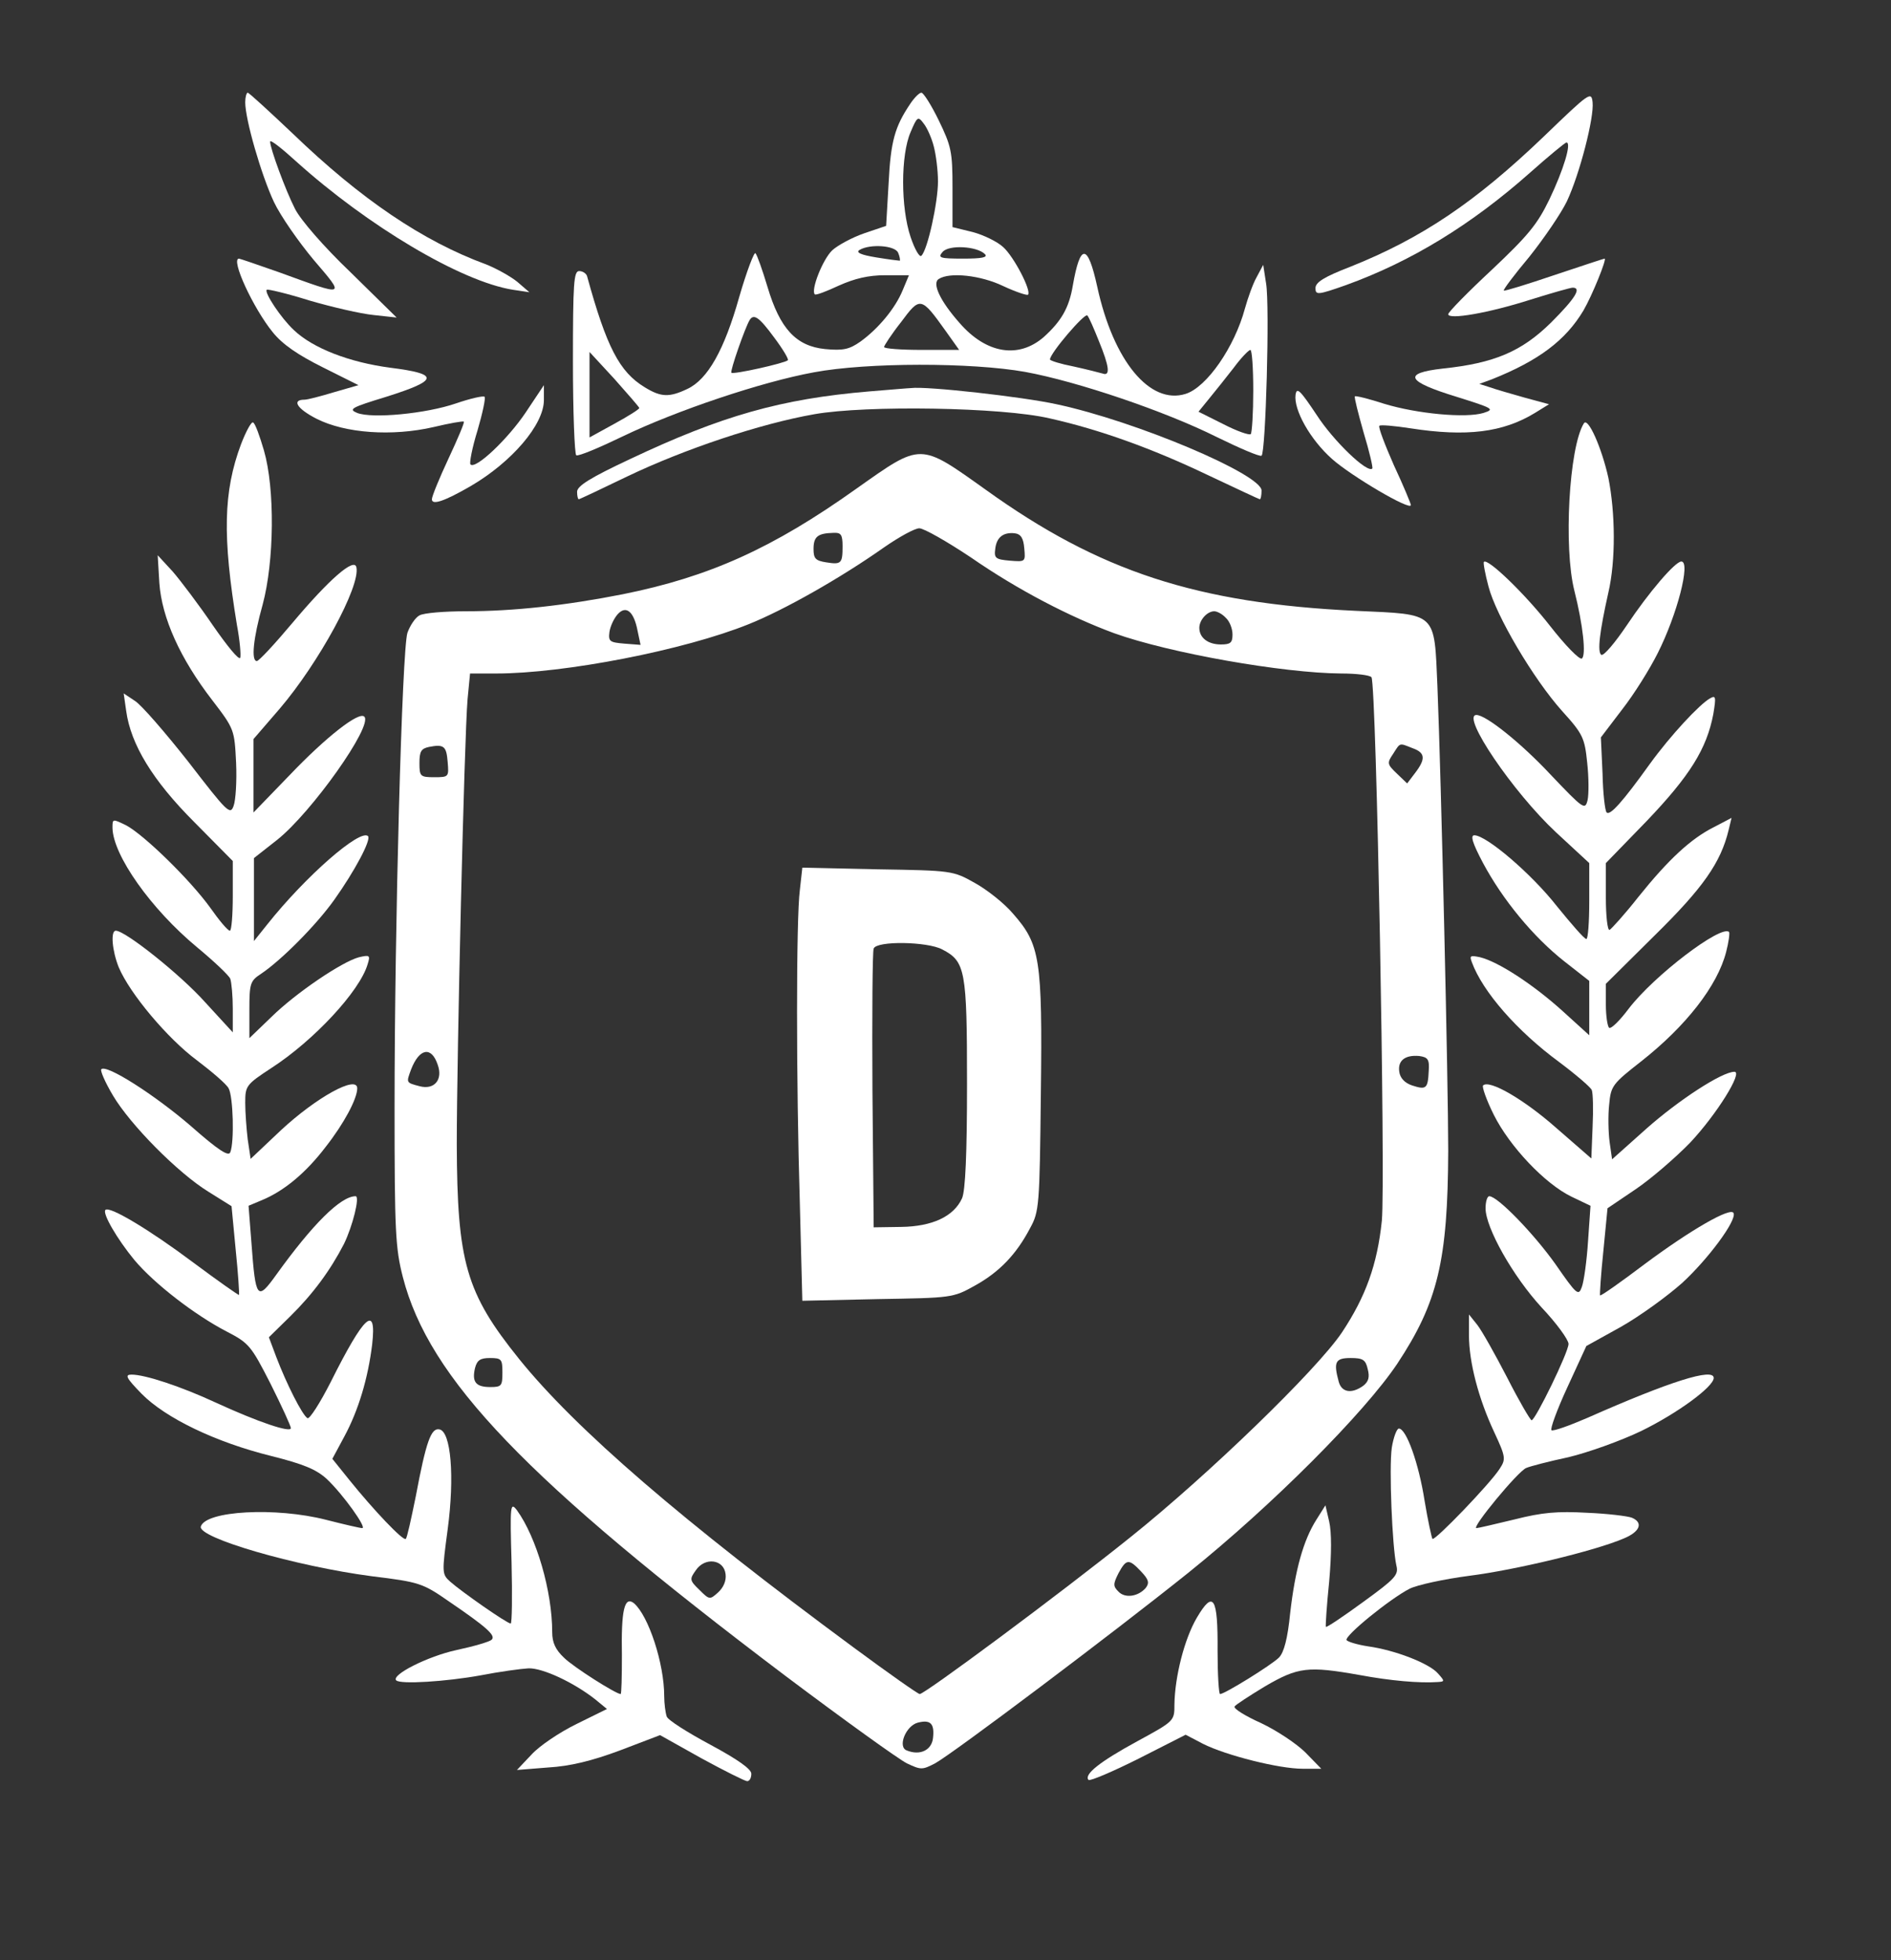 <svg preserveAspectRatio="xMidYMid meet" viewBox="152.886 40.658 455.852 472.474"
    xmlns="http://www.w3.org/2000/svg" version="1.0" style="max-height: 500px" width="455.852"
    height="472.474">

    <rect x="152.886" y="40.658" width="455.852" height="472.474" fill="#333333" stroke="none"/>

    <g stroke="none" fill="#FFF" transform="translate(0,701) scale(0.1,-0.1)">
        <path
            d="M2120 6357 c0 -42 39 -176 69 -240 16 -34 60 -97 96 -140 77 -90 79&#xA;-89 -83 -30 -51 18 -95 33 -97 33 -21 0 34 -119 81 -177 24 -30 61 -55 121&#xA;-85 l86 -43 -59 -17 c-33 -10 -64 -18 -71 -18 -32 0 -18 -22 29 -46 69 -35&#xA;182 -43 282 -20 38 9 71 15 73 13 2 -2 -15 -42 -37 -89 -22 -47 -40 -91 -40&#xA;-98 0 -15 30 -5 94 32 99 58 176 148 176 207 l0 36 -44 -66 c-43 -64 -121&#xA;-138 -133 -125 -3 3 4 40 17 82 12 41 20 78 17 81 -3 3 -34 -4 -69 -16 -73&#xA;-25 -202 -37 -238 -23 -22 9 -15 13 70 39 127 40 129 55 10 70 -99 13 -187 47&#xA;-233 91 -31 29 -72 91 -65 97 2 2 49 -9 103 -26 55 -16 124 -32 155 -35 l55&#xA;-6 -111 109 c-65 62 -121 127 -134 153 -23 45 -60 146 -60 162 0 6 28 -16 62&#xA;-47 173 -156 398 -290 523 -310 l40 -6 -29 25 c-16 13 -50 32 -75 42 -153 56&#xA;-303 158 -466 315 -57 54 -106 99 -109 99 -3 0 -6 -11 -6 -23z" />
        <path
            d="M3723 6353 c-37 -55 -47 -90 -52 -191 l-6 -103 -53 -18 c-29 -10 -64&#xA;-29 -77 -41 -23 -22 -52 -96 -42 -106 2 -3 28 7 58 21 38 17 71 25 112 25 l57&#xA;0 -15 -36 c-18 -44 -59 -93 -102 -124 -27 -19 -42 -22 -85 -18 -70 7 -109 49&#xA;-139 150 -12 40 -25 77 -29 81 -3 4 -21 -43 -39 -105 -36 -128 -76 -199 -125&#xA;-222 -44 -21 -64 -20 -103 4 -61 37 -92 97 -139 268 -2 6 -10 12 -19 12 -13 0&#xA;-15 -29 -15 -219 0 -121 4 -222 8 -225 5 -3 55 18 113 46 129 62 334 131 460&#xA;154 128 24 380 24 509 1 126 -23 338 -95 462 -157 55 -27 104 -48 108 -45 10&#xA;6 20 361 11 415 l-7 45 -16 -30 c-9 -16 -21 -50 -28 -75 -25 -93 -92 -190&#xA;-143 -206 -86 -27 -174 79 -213 258 -23 105 -41 106 -59 3 -9 -54 -28 -86 -70&#xA;-124 -61 -53 -139 -40 -203 34 -47 53 -67 96 -50 106 26 17 101 9 155 -17 30&#xA;-14 57 -23 60 -21 9 9 -34 92 -60 115 -14 13 -47 29 -73 36 l-49 12 0 95 c0&#xA;87 -3 100 -33 162 -18 37 -37 67 -42 67 -5 0 -17 -12 -27 -27z m57 -103 c5&#xA;-19 10 -57 10 -84 0 -50 -25 -165 -40 -179 -4 -5 -16 15 -26 45 -24 71 -24&#xA;198 0 253 16 38 18 39 32 20 8 -10 19 -35 24 -55z m-86 -256 c4 -9 5 -18 4&#xA;-19 -2 0 -27 3 -57 8 -37 6 -50 12 -40 18 25 15 86 11 93 -7z m209 -3 c8 -8&#xA;-7 -11 -52 -11 -57 0 -62 2 -50 16 15 18 83 14 102 -5z m-94 -186 l32 -45 -90&#xA;0 c-50 0 -91 3 -91 7 0 3 18 31 41 60 46 62 48 62 108 -22z m369 -24 c25 -61&#xA;28 -85 9 -78 -7 2 -38 10 -70 17 -31 6 -57 14 -57 17 0 15 84 113 90 106 4 -4&#xA;16 -32 28 -62z m-783 9 c21 -28 36 -53 33 -55 -7 -7 -132 -35 -136 -30 -4 3&#xA;33 109 44 127 10 16 23 7 59 -42z m1155 -128 c0 -54 -3 -101 -6 -105 -4 -3&#xA;-33 7 -66 24 l-60 30 26 32 c15 18 41 51 59 74 17 23 35 42 40 43 4 0 7 -44 7&#xA;-98z m-1480 -42 c0 -3 -27 -20 -60 -38 l-60 -33 0 103 0 103 60 -65 c32 -36&#xA;59 -67 60 -70z" />
        <path
            d="M5250 6274 c-165 -158 -294 -245 -467 -314 -62 -24 -83 -37 -83 -51&#xA;0 -17 5 -17 73 7 158 57 303 146 444 271 45 40 85 73 88 73 13 0 -7 -66 -41&#xA;-137 -29 -60 -51 -87 -139 -170 -58 -54 -105 -102 -105 -107 0 -14 98 3 198&#xA;35 51 16 97 29 102 29 22 0 7 -25 -52 -84 -71 -70 -137 -98 -261 -111 -98 -11&#xA;-88 -31 33 -68 89 -28 93 -30 65 -39 -43 -13 -160 -2 -239 22 -37 12 -69 20&#xA;-71 18 -2 -2 8 -41 21 -87 14 -46 23 -85 21 -87 -12 -12 -94 67 -134 129 -40&#xA;60 -48 68 -51 49 -5 -36 35 -108 88 -155 46 -41 190 -126 190 -111 0 3 -18 47&#xA;-41 96 -22 50 -38 92 -35 95 2 3 36 0 75 -6 135 -21 223 -10 300 37 l34 21&#xA;-59 16 c-32 9 -70 20 -84 25 l-25 8 30 11 c113 45 178 94 221 166 21 36 57&#xA;125 51 125 -2 0 -56 -18 -122 -40 -65 -22 -120 -39 -121 -37 -2 2 26 39 62 82&#xA;35 44 76 104 90 133 31 66 66 202 62 239 -3 27 -8 23 -118 -83z" />
        <path
            d="M3625 5660 c-214 -18 -357 -59 -577 -163 -96 -45 -128 -65 -128 -79&#xA;0 -10 2 -18 4 -18 2 0 55 25 117 55 138 66 320 127 451 150 125 22 452 17 567&#xA;-10 121 -27 248 -73 380 -136 68 -32 125 -59 127 -59 2 0 4 9 4 21 0 39 -302&#xA;167 -494 208 -82 18 -314 44 -351 39 -5 0 -50 -4 -100 -8z" />
        <path
            d="M2110 5533 c-43 -115 -45 -223 -10 -436 7 -37 10 -73 8 -79 -3 -7&#xA;-32 29 -66 78 -34 50 -78 108 -97 130 l-36 39 4 -67 c6 -84 50 -182 128 -283&#xA;53 -69 53 -71 57 -150 2 -44 -1 -91 -6 -104 -8 -23 -15 -16 -109 106 -56 71&#xA;-114 138 -129 147 l-27 18 6 -42 c11 -81 64 -168 164 -268 l93 -94 0 -84 c0&#xA;-46 -3 -84 -7 -84 -5 0 -26 25 -47 55 -49 68 -160 176 -203 199 -33 16 -33 16&#xA;-33 -6 1 -66 93 -196 204 -288 41 -34 77 -68 80 -76 3 -9 6 -41 6 -72 l0 -57&#xA;-67 73 c-59 66 -192 172 -215 172 -13 0 -9 -48 7 -88 27 -64 118 -172 188&#xA;-224 37 -28 72 -58 77 -68 11 -20 14 -129 4 -154 -4 -11 -28 4 -96 64 -86 74&#xA;-203 149 -215 136 -3 -3 9 -31 28 -63 42 -71 157 -187 230 -232 l56 -35 10&#xA;-105 c6 -58 9 -107 8 -109 -1 -1 -51 34 -110 78 -104 78 -202 137 -212 127 -8&#xA;-8 28 -70 70 -121 48 -57 145 -132 222 -172 54 -28 59 -34 106 -126 27 -54 49&#xA;-102 49 -107 0 -12 -80 15 -182 62 -82 38 -169 67 -202 67 -17 0 -13 -8 24&#xA;-46 58 -59 179 -117 312 -150 80 -20 110 -33 135 -56 39 -37 97 -118 85 -118&#xA;-5 0 -44 9 -87 20 -121 31 -290 22 -302 -16 -9 -27 229 -96 412 -120 115 -14&#xA;123 -17 185 -60 91 -62 115 -83 104 -93 -5 -5 -43 -16 -85 -25 -69 -15 -158&#xA;-60 -145 -73 10 -10 120 -3 203 12 46 9 98 16 116 17 34 1 109 -34 161 -75&#xA;l28 -23 -73 -36 c-41 -20 -90 -53 -109 -74 l-35 -37 75 6 c53 3 106 16 173 41&#xA;l97 37 100 -56 c55 -30 105 -55 110 -55 6 0 10 8 10 18 0 11 -32 34 -99 70&#xA;-54 29 -102 59 -105 68 -3 9 -6 31 -6 49 0 79 -38 194 -73 224 -23 18 -31 -17&#xA;-29 -126 0 -51 -1 -93 -3 -93 -11 0 -114 65 -137 88 -20 19 -28 36 -28 61 0&#xA;99 -38 229 -85 294 -16 21 -17 13 -13 -125 2 -82 1 -148 -2 -148 -9 0 -119 77&#xA;-146 101 -20 18 -20 21 -6 126 17 127 8 236 -20 241 -20 4 -32 -29 -57 -162&#xA;-11 -54 -21 -100 -24 -102 -6 -6 -78 70 -136 142 l-41 51 29 54 c34 63 57 140&#xA;67 222 11 98 -19 71 -100 -91 -26 -51 -51 -90 -56 -87 -13 8 -51 84 -75 147&#xA;l-18 48 51 50 c55 54 97 111 130 175 21 43 39 115 28 115 -36 0 -104 -68 -191&#xA;-189 -46 -64 -50 -60 -60 76 l-7 90 31 13 c54 22 107 66 155 129 44 56 76 116&#xA;76 141 0 33 -99 -22 -184 -101 l-73 -69 -7 47 c-3 25 -6 65 -6 88 0 41 2 44&#xA;63 84 102 66 213 185 232 250 7 22 5 23 -21 17 -41 -11 -152 -86 -211 -144&#xA;l-53 -51 0 68 c0 64 2 70 28 87 48 32 133 117 177 179 49 69 89 144 81 153&#xA;-19 18 -150 -96 -243 -213 l-32 -40 0 100 0 100 56 44 c83 66 232 276 210 297&#xA;-13 13 -92 -49 -179 -140 l-88 -91 0 88 0 89 63 73 c94 110 195 295 185 341&#xA;-5 24 -65 -28 -155 -135 -42 -50 -80 -91 -85 -91 -14 0 -9 54 14 136 28 104&#xA;30 279 3 372 -10 34 -21 65 -26 67 -4 3 -17 -21 -29 -52z" />
        <path
            d="M5347 5583 c-36 -58 -49 -300 -23 -403 21 -83 29 -157 18 -164 -6 -3&#xA;-40 32 -76 78 -60 77 -151 165 -160 155 -2 -2 3 -29 11 -59 18 -70 108 -223&#xA;178 -301 50 -55 54 -65 60 -124 4 -36 4 -76 1 -90 -6 -25 -10 -22 -89 61 -72&#xA;77 -156 144 -179 144 -38 0 88 -186 192 -283 l80 -74 0 -91 c0 -51 -3 -92 -7&#xA;-92 -5 0 -36 36 -71 79 -61 78 -170 171 -199 171 -10 0 -5 -18 21 -67 47 -88&#xA;121 -178 196 -237 l60 -47 0 -65 0 -66 -65 59 c-71 64 -154 118 -198 129 -24&#xA;5 -26 4 -20 -12 26 -71 109 -166 211 -241 40 -30 75 -60 78 -67 3 -7 4 -47 2&#xA;-89 l-3 -76 -85 74 c-77 68 -161 117 -176 102 -3 -3 8 -35 26 -71 38 -76 123&#xA;-166 187 -197 l46 -22 -6 -86 c-3 -47 -10 -97 -15 -110 -8 -22 -12 -19 -64 56&#xA;-52 73 -139 163 -159 163 -5 0 -9 -13 -9 -29 0 -47 66 -164 135 -239 36 -38&#xA;65 -78 65 -88 0 -20 -80 -184 -89 -184 -3 0 -30 46 -59 103 -29 56 -61 113&#xA;-72 127 l-20 25 0 -50 c0 -65 23 -153 61 -234 28 -60 28 -65 13 -88 -23 -36&#xA;-156 -174 -162 -169 -2 3 -11 44 -19 92 -14 90 -44 174 -62 174 -5 0 -13 -21&#xA;-17 -46 -7 -48 1 -239 11 -284 6 -23 -3 -32 -80 -88 -48 -35 -88 -62 -90 -60&#xA;-1 2 2 51 8 109 6 68 6 119 0 145 l-9 39 -22 -35 c-31 -49 -51 -120 -63 -225&#xA;-6 -61 -15 -95 -27 -107 -18 -18 -131 -88 -142 -88 -3 0 -6 47 -6 104 1 130&#xA;-10 148 -50 80 -30 -51 -53 -142 -54 -209 0 -40 0 -40 -90 -89 -90 -49 -129&#xA;-80 -117 -93 4 -3 58 20 120 51 l114 58 42 -22 c56 -28 183 -60 240 -60 l45 0&#xA;-38 39 c-21 21 -69 53 -107 71 -38 17 -67 35 -64 40 2 4 36 26 74 49 79 46&#xA;103 49 227 27 75 -14 145 -20 188 -17 18 1 18 2 1 21 -21 24 -103 56 -168 65&#xA;-26 4 -49 11 -52 15 -6 10 105 100 152 124 18 9 82 23 143 31 111 14 303 60&#xA;373 90 39 16 48 38 20 50 -10 4 -59 10 -108 12 -72 4 -108 1 -175 -16 -46 -11&#xA;-88 -21 -92 -21 -13 0 100 137 120 145 9 4 55 16 102 26 46 11 125 39 175 63&#xA;88 43 175 107 175 128 0 25 -105 -8 -304 -96 -44 -19 -83 -33 -87 -30 -4 2 13&#xA;49 38 103 l46 100 83 46 c46 26 112 74 148 106 63 58 131 150 124 168 -5 17&#xA;-105 -41 -215 -123 -57 -43 -105 -77 -107 -75 -1 2 2 50 8 107 l10 103 68 46&#xA;c37 25 96 76 131 112 64 68 128 171 107 171 -30 0 -134 -68 -211 -136 l-84&#xA;-75 -6 42 c-3 23 -4 64 -1 90 4 45 8 50 77 104 108 85 184 182 205 264 6 23 9&#xA;45 7 48 -19 18 -181 -105 -242 -185 -21 -28 -42 -49 -47 -46 -4 3 -8 28 -8 56&#xA;l0 50 118 117 c116 114 159 175 178 254 l7 29 -42 -22 c-56 -28 -110 -78 -183&#xA;-169 -33 -42 -65 -77 -69 -79 -5 -2 -9 33 -9 78 l0 83 99 102 c103 108 144&#xA;173 160 257 7 42 6 46 -8 38 -25 -14 -95 -89 -145 -158 -66 -92 -96 -125 -104&#xA;-117 -4 3 -9 46 -10 94 l-4 87 51 67 c29 37 67 98 86 136 47 93 80 221 57 221&#xA;-15 0 -79 -75 -131 -153 -29 -43 -56 -75 -62 -72 -10 7 -4 56 17 150 18 77 17&#xA;192 0 277 -16 72 -49 147 -59 131z" />
        <path
            d="M3594 5426 c-202 -144 -355 -213 -564 -255 -137 -27 -263 -41 -378&#xA;-41 -51 0 -102 -4 -112 -10 -10 -5 -23 -25 -29 -42 -13 -41 -31 -704 -31&#xA;-1144 0 -298 2 -339 20 -409 63 -245 297 -489 922 -961 141 -106 273 -201 293&#xA;-211 34 -16 37 -16 68 0 45 25 429 314 610 459 203 163 425 386 504 504 98&#xA;148 122 249 123 514 0 164 -17 895 -26 1118 -8 182 1 174 -196 183 -384 18&#xA;-619 95 -893 292 -160 114 -154 114 -311 3z m275 -166 c114 -79 240 -144 346&#xA;-183 134 -48 407 -96 547 -97 37 0 69 -4 73 -9 12 -20 34 -1214 25 -1310 -11&#xA;-106 -39 -183 -96 -269 -61 -91 -324 -345 -509 -493 -173 -139 -497 -379 -509&#xA;-379 -4 0 -75 50 -159 112 -412 304 -670 526 -807 696 -128 159 -149 233 -150&#xA;517 0 215 18 977 26 1073 l6 62 63 0 c164 0 453 56 609 119 85 34 221 111 326&#xA;185 36 25 74 46 85 46 11 0 67 -32 124 -70z m-309 27 c0 -42 -3 -45 -40 -39&#xA;-25 4 -30 9 -30 32 0 30 10 38 48 39 18 1 22 -4 22 -32z m438 -5 c3 -33 3 -33&#xA;-35 -30 -34 3 -38 6 -35 28 3 28 19 41 47 38 15 -2 21 -12 23 -36z m-932 -200&#xA;l7 -33 -39 3 c-35 3 -39 5 -36 28 2 14 11 33 20 43 20 22 39 7 48 -41z m1418&#xA;32 c9 -8 16 -26 16 -40 0 -20 -5 -24 -28 -24 -31 0 -52 16 -52 40 0 19 19 40&#xA;36 40 7 0 20 -7 28 -16z m-1876 -347 c3 -36 3 -37 -32 -37 -34 0 -36 2 -36 34&#xA;0 28 4 35 23 39 36 7 42 2 45 -36z m2326 33 c31 -11 32 -26 6 -60 l-19 -25&#xA;-25 24 c-23 22 -24 25 -9 47 18 28 14 27 47 14z m-2350 -763 c13 -36 -8 -61&#xA;-43 -52 -34 9 -33 8 -21 41 20 51 49 56 64 11z m2389 -15 c-2 -43 -6 -46 -40&#xA;-35 -18 6 -29 18 -31 33 -4 27 14 41 48 38 21 -3 25 -8 23 -36z m-2233 -727&#xA;c0 -32 -2 -35 -29 -35 -35 0 -45 12 -37 46 5 19 13 24 36 24 28 0 30 -3 30&#xA;-35z m2086 8 c5 -19 2 -30 -11 -40 -28 -20 -52 -16 -59 10 -13 48 -8 57 29 57&#xA;29 0 36 -4 41 -27z m-1548 -494 c2 -16 -5 -32 -18 -44 -20 -18 -21 -18 -45 6&#xA;-24 23 -24 26 -9 47 22 33 68 27 72 -9z m1002 6 c18 -19 20 -27 11 -39 -18&#xA;-21 -50 -26 -66 -9 -13 13 -13 18 0 44 19 35 25 36 55 4z m-502 -401 c-3 -29&#xA;-31 -43 -63 -30 -23 8 -3 59 26 67 31 8 41 -2 37 -37z" />
        <path
            d="M3457 4458 c-9 -69 -9 -461 0 -756 l6 -234 181 4 c179 3 182 3 234&#xA;32 60 33 101 76 134 139 22 40 23 53 26 325 4 325 -2 359 -67 433 -21 25 -63&#xA;58 -92 74 -53 30 -56 30 -235 33 l-181 4 -6 -54z m343 -143 c56 -29 60 -49 60&#xA;-324 0 -170 -4 -258 -12 -276 -20 -44 -72 -68 -147 -69 l-66 -1 -3 330 c-1&#xA;181 0 336 3 342 7 19 129 17 165 -2z" />
        <path
            d="M1069 1553 l-36 -4 -5 -247 c-2 -136 -4 -346 -3 -467 l0 -220 156 1&#xA;c149 0 158 1 212 28 60 29 95 64 130 130 21 39 22 52 22 311 0 261 -1 271 -22&#xA;312 -29 54 -84 106 -136 131 -32 14 -72 21 -162 24 -66 3 -136 3 -156 1z m269&#xA;-179 c47 -33 52 -58 52 -284 0 -280 -11 -306 -138 -317 -58 -5 -59 -5 -64 22&#xA;-3 15 -3 155 0 311 l5 284 61 0 c40 0 70 -6 84 -16z" />
        <path
            d="M2843 1553 l-53 -4 0 -470 0 -470 78 3 77 3 5 200 5 200 60 -3 c69&#xA;-4 102 -22 127 -73 15 -28 18 -61 18 -182 l0 -148 78 3 77 3 3 134 c3 148 -6&#xA;216 -39 285 l-21 47 32 61 c28 53 33 71 33 137 1 91 -24 152 -81 202 -61 54&#xA;-107 68 -233 73 -63 2 -138 2 -166 -1z m293 -197 c27 -27 34 -42 34 -74 0 -75&#xA;-55 -112 -167 -112 l-53 0 0 110 0 110 76 0 c73 0 77 -1 110 -34z" />
        <path
            d="M4488 1553 l-238 -3 0 -80 0 -80 155 0 c85 0 155 -3 155 -6 0 -8 -48&#xA;-102 -150 -294 -186 -348 -170 -312 -170 -401 l0 -79 255 0 255 0 0 80 0 80&#xA;-160 0 c-88 0 -160 2 -160 4 0 14 54 121 174 346 l136 255 0 93 c0 50 -3 91&#xA;-7 90 -5 -2 -115 -4 -245 -5z" />
        <path
            d="M5148 1553 c-10 -2 -20 -14 -23 -26 -3 -12 -4 -222 -3 -467 l3 -445&#xA;75 0 75 0 3 203 2 202 100 0 100 0 2 -202 3 -203 80 0 80 0 -4 465 c-2 256 -7&#xA;469 -11 474 -5 4 -40 5 -79 1 l-71 -7 0 -184 0 -185 -97 3 -98 3 -3 181 c-2&#xA;178 -3 182 -25 188 -25 6 -83 6 -109 -1z" />
        <path
            d="M1940 1080 l0 -470 220 0 220 0 0 80 0 80 -140 0 -140 0 0 120 0 120&#xA;140 0 140 0 0 80 0 80 -102 0 c-57 0 -120 3 -140 6 l-38 7 0 103 0 104 140 0&#xA;140 0 0 80 0 80 -220 0 -220 0 0 -470z" />
        <path d="M3715 1348 c-3 -112 -5 -322 -3 -468 l3 -265 80 0 80 0 3 468 2 467&#xA;-79 0 -79 0 -7 -202z" />
        <path
            d="M5995 1519 c4 -17 41 -133 83 -257 l76 -227 5 -210 6 -210 80 0 80 0&#xA;1 200 2 201 86 261 c47 144 86 264 86 267 0 3 -35 6 -79 6 l-78 0 -43 -157&#xA;c-23 -87 -46 -165 -50 -173 -11 -19 -18 -1 -54 135 -15 55 -34 121 -42 148&#xA;l-16 47 -75 0 -75 0 7 -31z" />
    </g>
</svg>